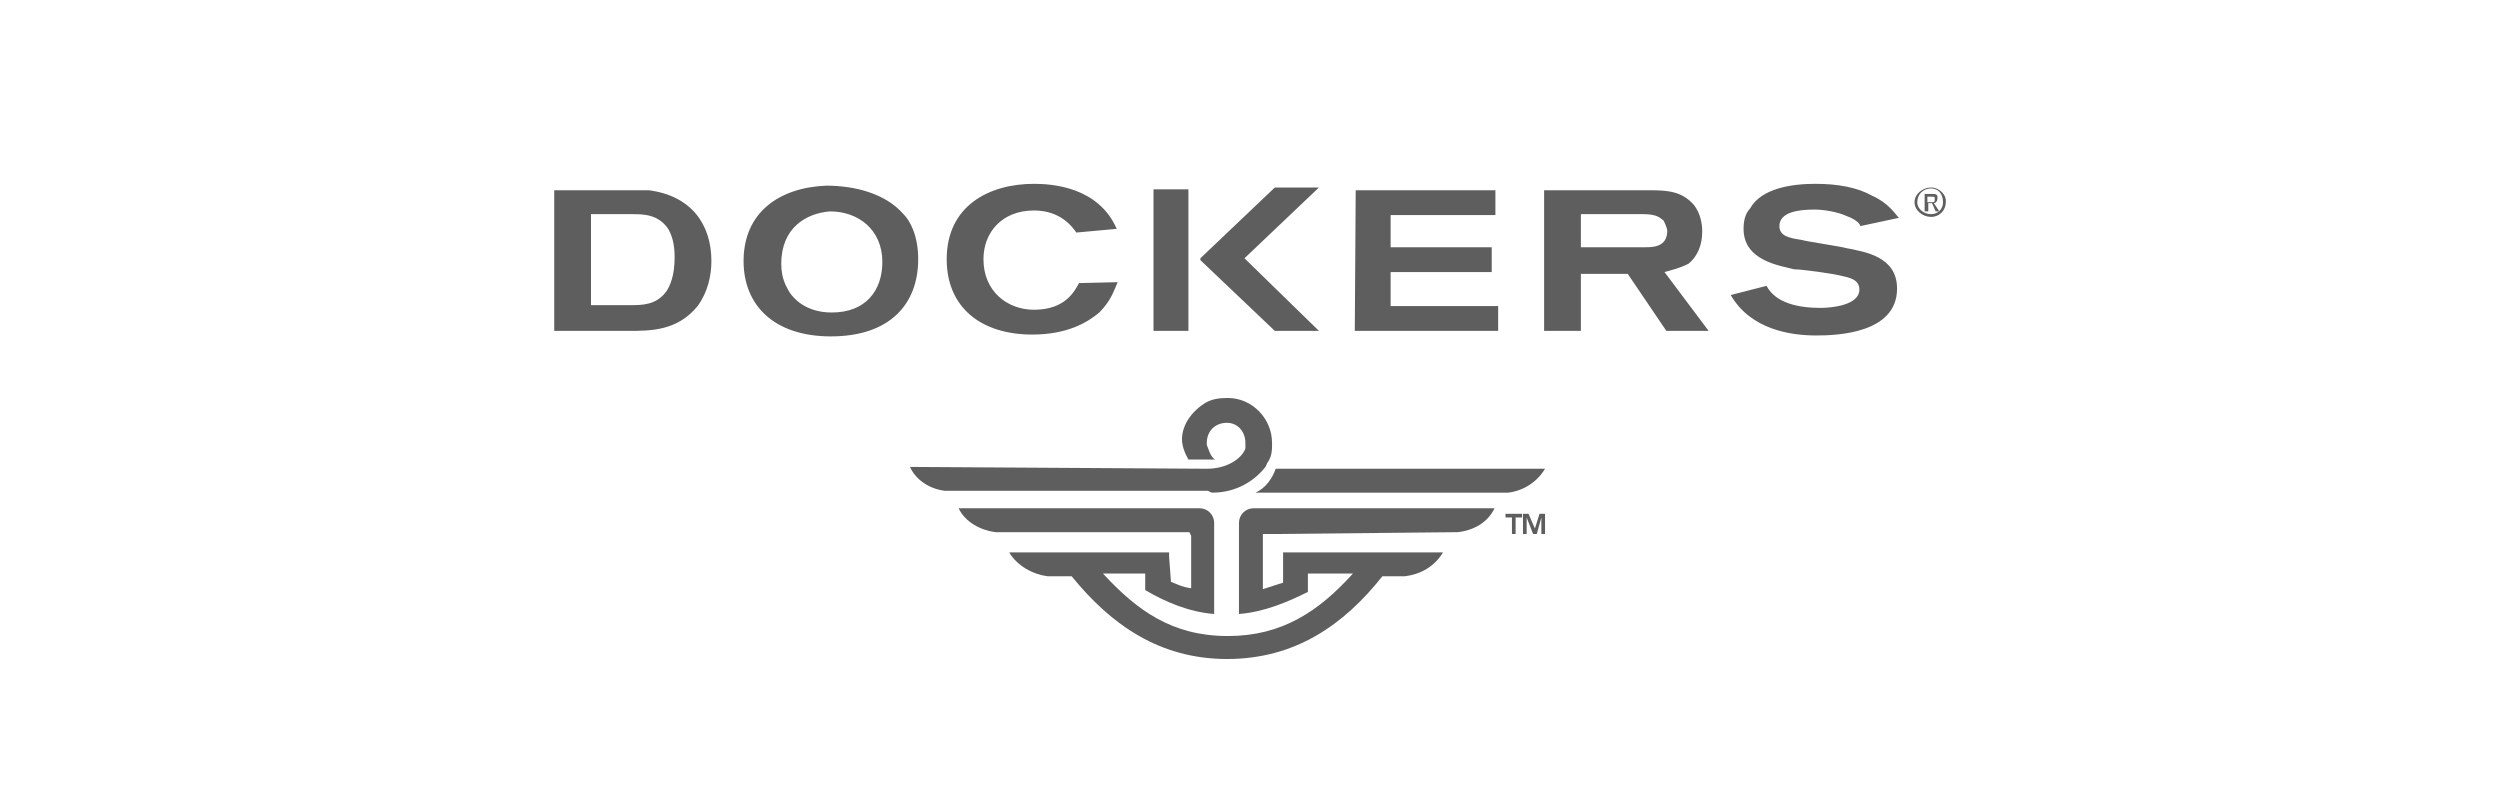 <?xml version="1.0" encoding="utf-8"?>
<!-- Generator: Adobe Illustrator 21.1.0, SVG Export Plug-In . SVG Version: 6.00 Build 0)  -->
<svg version="1.1" xmlns="http://www.w3.org/2000/svg" xmlns:xlink="http://www.w3.org/1999/xlink" x="0px" y="0px"
	 viewBox="0 0 272 87.7" style="enable-background:new 0 0 272 87.7;" xml:space="preserve">
<style type="text/css">
	.st0{fill:#5E5E5E;}
</style>
<g id="Layer_1">
</g>
<g id="Layer_2">
	<g>
		<path class="st0" d="M90.3,23c3.1,0,5.7,2,5.7,5.5c0,3.1-1.8,5.5-5.5,5.5c-2.9,0-4.2-1.6-4.6-2.2c-0.2-0.4-0.9-1.3-0.9-3.1
			C85,24.8,87.7,23.2,90.3,23L90.3,23z M89.9,20.2c-5.1,0.2-9,2.9-9,8.2c0,4.8,3.3,8.2,9.5,8.2c6.4,0,9.5-3.5,9.5-8.4
			c0-2.6-0.9-4.2-1.6-4.9C96.3,21,92.9,20.2,89.9,20.2L89.9,20.2z M172,23.3h6.8c1.5,0,1.8,0.4,2.2,0.7c0.2,0.4,0.4,0.9,0.4,1.1
			c0,1.8-1.6,1.8-2.4,1.8h-7L172,23.3L172,23.3L172,23.3z M168,36h4v-6.2h5.1l4.2,6.2h4.6l-4.8-6.4c0.7-0.2,1.6-0.4,2.6-0.9
			c1.1-0.9,1.5-2.2,1.5-3.5c0-0.9-0.2-2-0.9-2.9c-1.3-1.5-2.9-1.6-4.8-1.6H168V36L168,36z M60.3,36h8.1c2.4,0,5.3,0,7.5-2.7
			c1.1-1.5,1.5-3.3,1.5-4.9c0-4-2.2-7.1-6.8-7.7H60.3L60.3,36L60.3,36z M68.7,23.3c1.3,0,2.9,0,4,1.6c0.4,0.7,0.7,1.6,0.7,3.1
			c0,2-0.5,3.1-0.9,3.7c-1.1,1.5-2.6,1.5-4,1.5h-4.2v-9.9H68.7L68.7,23.3z M125.5,20.6h3.8V36h-3.8V20.6z M130.6,28.1l8.1-7.7h4.8
			l-8.1,7.7l8.1,7.9h-4.8l-8.1-7.7V28.1z M147.4,36H163v-2.7h-11.7v-3.7h11v-2.7h-11v-3.5h11.4v-2.7h-15.2L147.4,36L147.4,36z
			 M188.3,32.1c2.2,3.8,6.6,4.4,9.3,4.4c2.2,0,8.8-0.2,8.8-5.1c0-3.5-3.5-4-5.5-4.4c-0.7-0.2-4.2-0.7-4.9-0.9
			c-1.3-0.2-2.4-0.4-2.4-1.5c0-1.5,2-1.8,3.8-1.8c0.9,0,2.4,0.2,3.5,0.7c1.1,0.4,1.5,0.9,1.5,1.1l4.2-0.9c-0.4-0.4-1.1-1.6-2.9-2.4
			c-1.6-0.9-3.7-1.3-6.2-1.3c-2.6,0-5.9,0.5-7.1,2.7c-0.5,0.5-0.7,1.3-0.7,2.2c0,3.5,4,4,5.5,4.4c0.9,0,4.4,0.5,5.1,0.7
			c0.9,0.2,2,0.4,2,1.5c0,1.8-3.3,2-4.2,2c-2.4,0-4.9-0.5-5.9-2.4L188.3,32.1L188.3,32.1z M117.4,30.8c-0.5,0.9-1.5,2.9-4.9,2.9
			c-2.9,0-5.5-2-5.5-5.5c0-2.9,2-5.3,5.5-5.3c2.9,0,4.2,1.8,4.6,2.4l4.4-0.4c-2-4.6-7.1-4.9-9-4.9c-4.9,0-9.5,2.4-9.5,8.2
			c0,5.3,3.8,8.2,9.3,8.2c3.8,0,6-1.3,7.3-2.4c1.3-1.3,1.6-2.4,2-3.3L117.4,30.8L117.4,30.8L117.4,30.8z M210.1,20.4
			c-0.9,0-1.8,0.7-1.8,1.6c0,0.9,0.9,1.6,1.8,1.6c0.9,0,1.6-0.7,1.6-1.6C211.8,21.2,211,20.4,210.1,20.4
			C210.1,20.4,210.1,20.4,210.1,20.4L210.1,20.4z M210.1,23.3c-0.7,0-1.5-0.5-1.5-1.3c0-0.9,0.7-1.5,1.5-1.5c0.7,0,1.3,0.5,1.3,1.5
			C211.4,22.8,210.8,23.3,210.1,23.3z"/>
		<path class="st0" d="M210.8,21.5c0-0.4-0.2-0.4-0.7-0.4h-0.7V23h0.4v-0.9h0.4l0.4,0.9h0.4l-0.6-0.9
			C210.6,22.1,210.8,21.9,210.8,21.5L210.8,21.5z M209.7,21.9v-0.5h0.4c0.4,0,0.4,0,0.4,0.2c0,0.4,0,0.4-0.4,0.4H209.7z M166.1,58.1
			h-0.4v-2.2h0.6l0.7,1.6l0.5-1.6h0.6v2.2h-0.4v-1.8l-0.5,1.8h-0.4l-0.7-1.8L166.1,58.1L166.1,58.1z M165.6,56.3h-0.7v1.8h-0.4v-1.8
			h-0.7v-0.4h1.8L165.6,56.3L165.6,56.3z M131.3,51c2.2,0,3.8-1.1,4.2-2.2v-0.4v-0.2c0-1.3-0.9-2.2-2-2.2c-1.3,0-2.2,0.9-2.2,2.2
			v0.2c0.2,0.5,0.4,1.3,0.9,1.6h-2.9c-0.4-0.7-0.7-1.5-0.7-2.2c0-1.6,1.1-3.1,2.6-4c0.7-0.4,1.5-0.5,2.4-0.5c2.6,0,4.8,2.2,4.8,4.9
			v0.2c0,0.5,0,1.1-0.4,1.8c-0.2,0.2-0.2,0.5-0.4,0.7c-1.3,1.6-3.3,2.7-5.7,2.7c-0.2,0-0.4-0.2-0.5-0.2h-28.6
			c-1.6-0.2-3.1-1.1-3.8-2.6L131.3,51L131.3,51z M168.1,51c-0.9,1.5-2.4,2.4-4,2.6h-27.5c1.1-0.5,1.8-1.5,2.2-2.6H168.1z
			 M138.7,58.1h-1.3v6c0.7-0.2,1.5-0.5,2.2-0.7v-3.3H157c-0.9,1.5-2.4,2.4-4.2,2.6h-2.4c-4.2,5.3-9.5,9-16.9,9
			c-7.3,0-12.6-3.7-16.9-9h-2.6c-1.6-0.2-3.3-1.1-4.2-2.6h17.4v0.5l0.2,2.7c0.5,0.2,1.3,0.6,2.2,0.7v-5.7l-0.2-0.4h-21.1
			c-1.6-0.2-3.3-1.1-4-2.6h26.2c0.9,0,1.6,0.7,1.6,1.6v9.9c-2.7-0.2-5.3-1.3-7.5-2.6v-1.8H120c3.7,4,7.5,6.8,13.6,6.8
			c5.9,0,9.9-2.7,13.6-6.8h-4.9v2c-2.2,1.1-4.8,2.2-7.5,2.4v-9.9c0-0.9,0.7-1.6,1.6-1.6h26.2c-0.7,1.5-2.2,2.4-4,2.6L138.7,58.1
			L138.7,58.1L138.7,58.1z"/>
	</g>
</g>
</svg>
